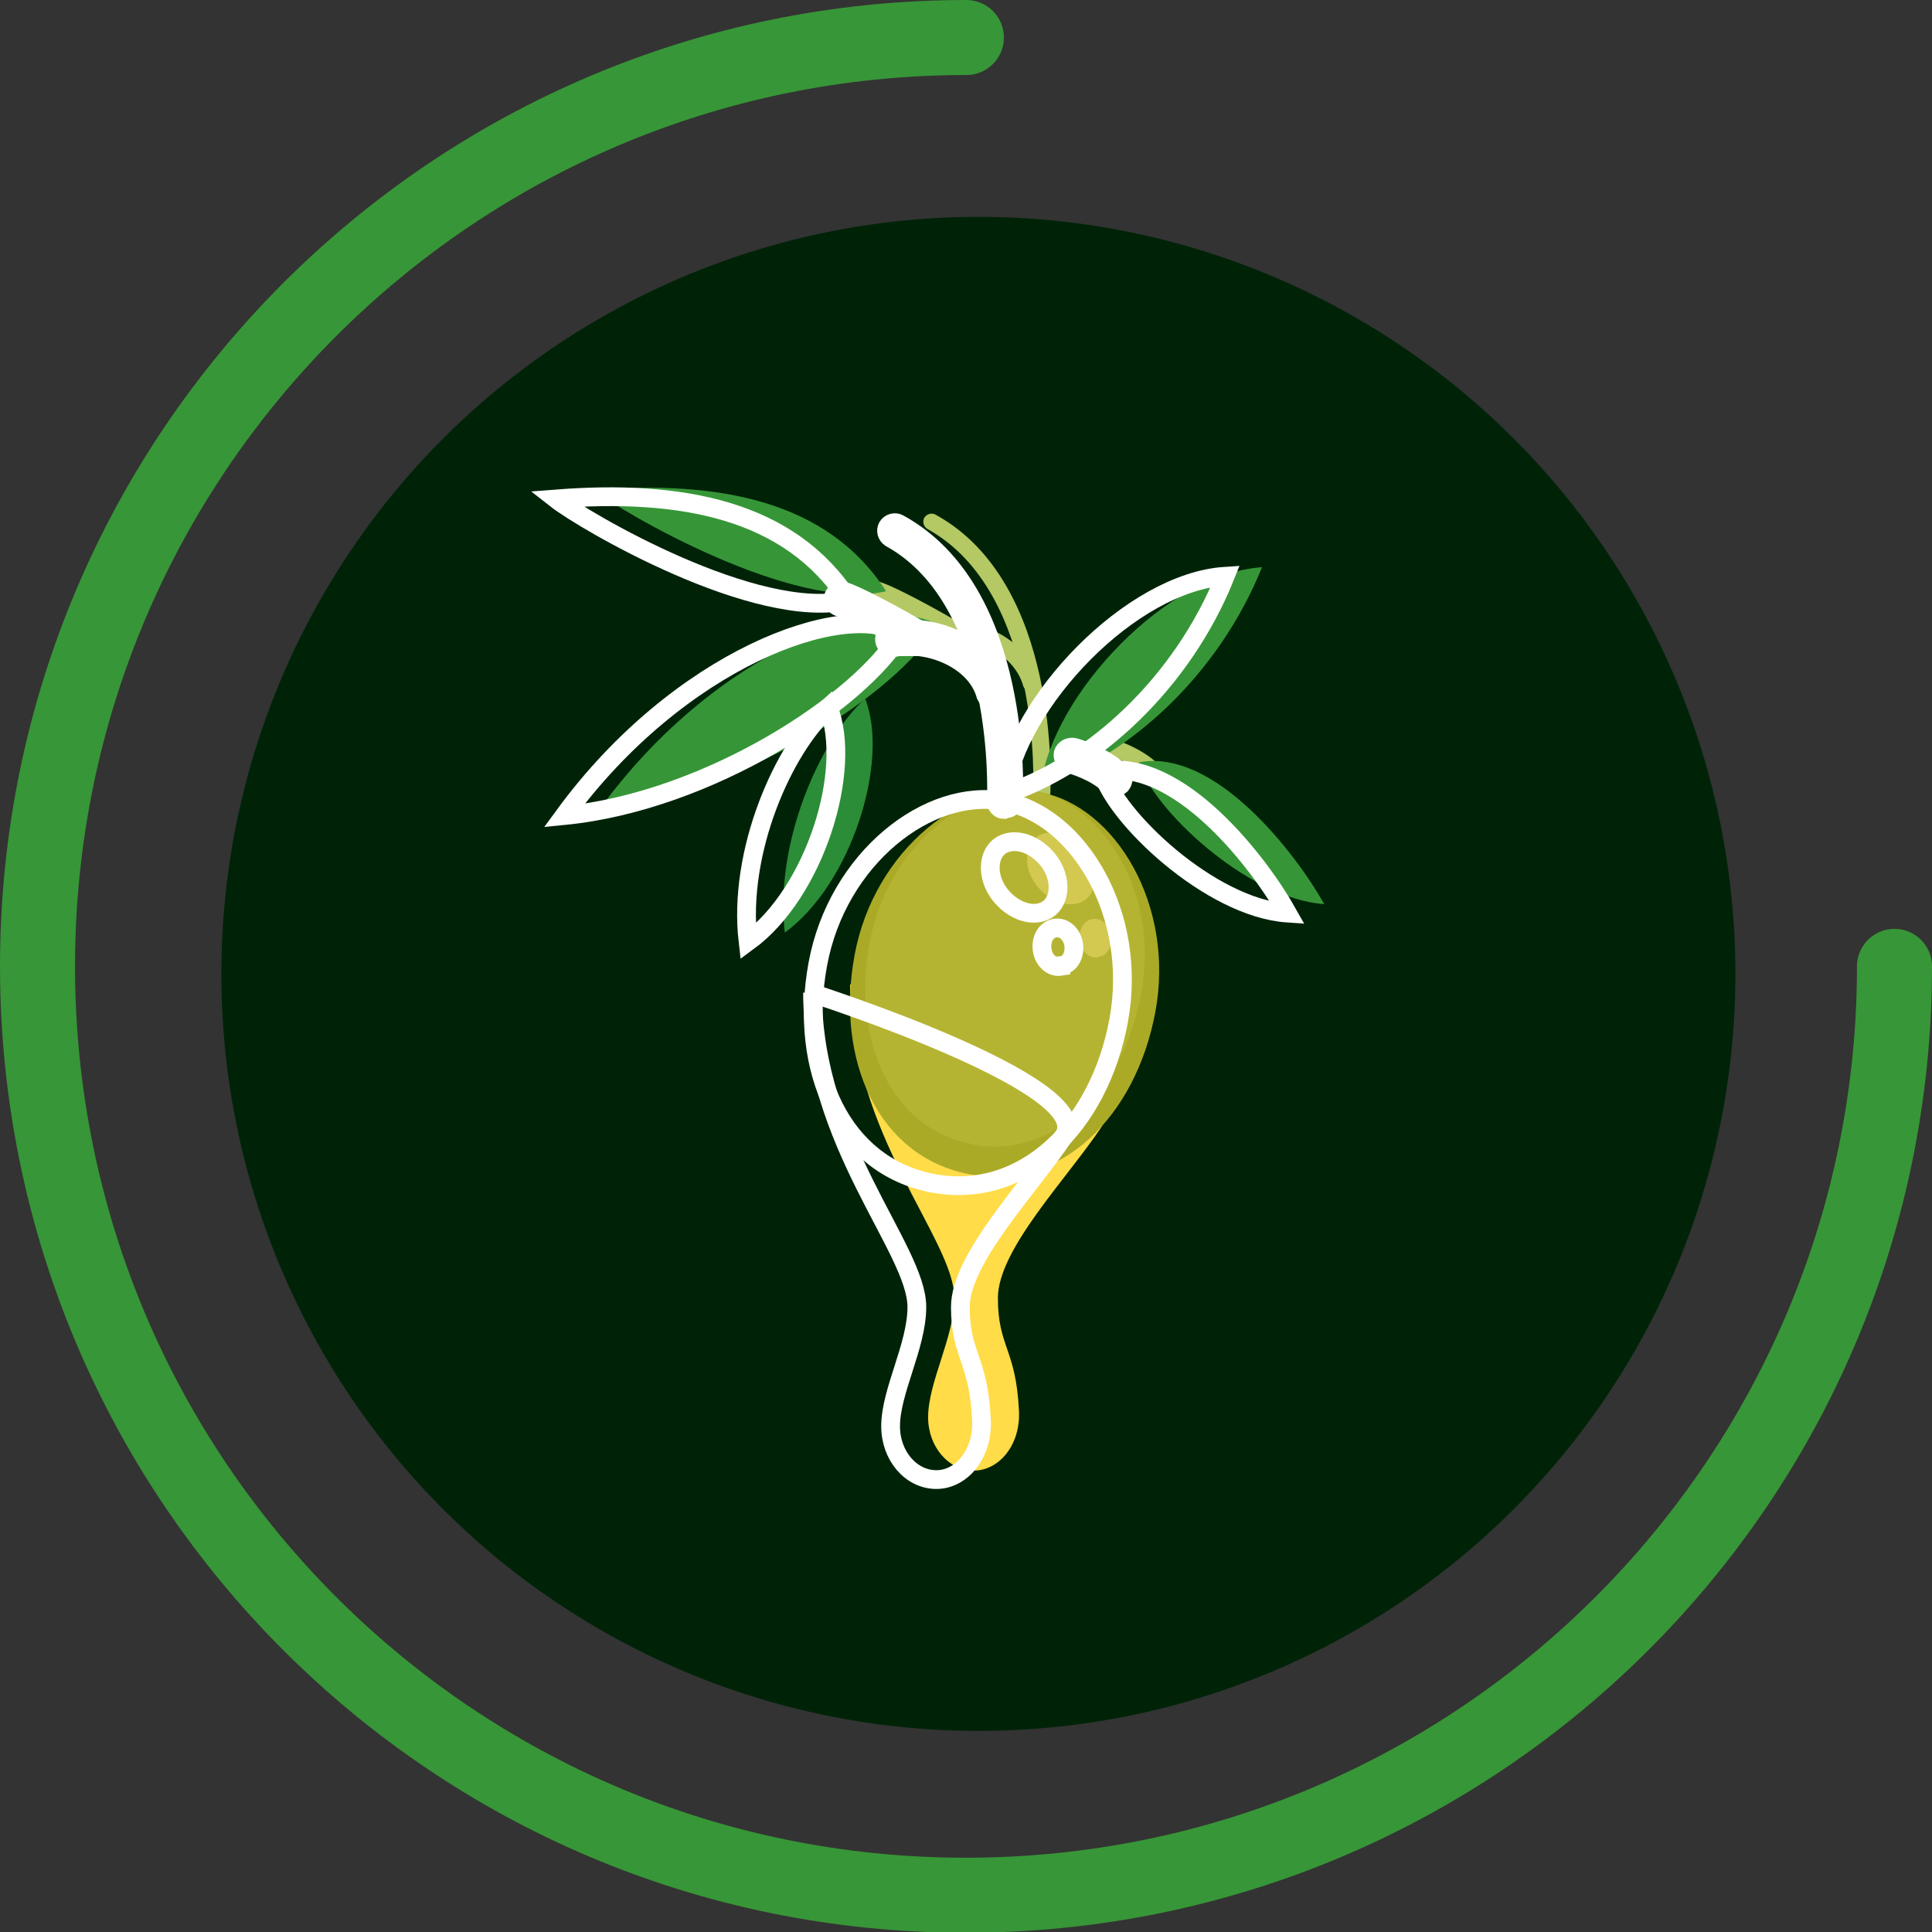 <svg viewBox="0 0 25.75 25.75" xmlns="http://www.w3.org/2000/svg" data-name="Livello 1" id="Livello_1">
  <rect x="0" y="0" width="25.75" height="25.75" fill="#333333" stroke="none"/>
  <circle style="fill: #002308;" r="10.09" cy="12.98" cx="13.04"></circle>
  <path style="fill: none; stroke: #379637; stroke-linecap: round; stroke-miterlimit: 10;" d="M25.25,12.88c0,6.83-5.54,12.38-12.38,12.38S.5,19.71.5,12.88,6.04.5,12.88.5"></path>
  <g>
    <path style="fill: #b4c863;" d="M13.87,10.67s0,0,0,0c-.06,0-.11-.06-.1-.12,0-.03.13-2.65-1.41-3.5-.05-.03-.07-.1-.04-.15.03-.05.1-.07.15-.04,1.66.91,1.53,3.59,1.53,3.7,0,.06-.05.1-.11.1Z"></path>
    <path style="fill: #b4c863;" d="M13.75,9.23s-.09-.03-.11-.08c-.13-.48-.76-.73-1.22-.64-.06.01-.12-.03-.13-.09-.01-.06.03-.12.09-.13.57-.12,1.32.2,1.48.8.02.06-.02.12-.08.13,0,0-.02,0-.03,0Z"></path>
    <path style="fill: #b4c863;" d="M15.35,10.37s-.06-.01-.08-.03c-.17-.18-.52-.28-.53-.28-.06-.02-.09-.08-.08-.14.02-.06.08-.09.14-.08.02,0,.41.12.63.34.04.04.04.11,0,.16-.02.02-.05.03-.08.03Z"></path>
    <path style="fill: #b4c863;" d="M12.72,8.49s-.04,0-.05-.01c0,0-.72-.41-1-.51-.06-.02-.09-.08-.07-.14.02-.06.08-.09.14-.07.29.1,1,.51,1.03.53.05.03.07.1.04.15-.02.04-.06.06-.1.06Z"></path>
    <path style="fill: #ffdc48;" d="M11.33,13.11c0,2.01,1.39,3.41,1.39,4.19,0,.52-.35,1.12-.35,1.59,0,.39.27.71.61.71s.63-.35.6-.81c-.04-.81-.28-.84-.28-1.49s.93-1.6,1.38-2.28c.45-.68-3.35-1.9-3.35-1.9Z"></path>
    <path style="fill: #abaa27;" d="M15.4,13.48c-.26,1.41-1.27,2.4-2.48,2.17-1.21-.23-1.79-1.51-1.53-2.92.26-1.41,1.48-2.36,2.48-2.17,1,.19,1.79,1.51,1.53,2.92Z"></path>
    <path style="fill: #b5b432;" d="M13.26,15.28c-.1,0-.2,0-.3-.03-.52-.1-.92-.41-1.17-.91-.25-.49-.32-1.12-.2-1.77.23-1.25,1.23-2.03,2.03-2.03.07,0,.15,0,.22.02.85.16,1.62,1.34,1.37,2.68-.22,1.2-1.02,2.04-1.94,2.04Z"></path>
    <path style="fill: #369637;" d="M16.82,7.56c-1.25.08-2.78,1.67-2.95,2.91,1.19-.39,2.38-1.49,2.95-2.91Z"></path>
    <path style="fill: #369637;" d="M12.5,8.33c-.76-.46-2.96.34-4.49,2.43,1.93-.19,3.95-1.52,4.49-2.43Z"></path>
    <path style="fill: #369637;" d="M7.91,6.53c1.67-.13,3.12.14,3.9,1.35-1.23.29-3.53-1.06-3.9-1.35Z"></path>
    <path style="fill: #2b8d37;" d="M11.53,9.31c.33.83-.18,2.47-1.07,3.12-.14-1.2.47-2.57,1.07-3.12Z"></path>
    <path style="fill: #369637;" d="M15.18,10.16c1.02-.19,2.1,1.23,2.47,1.89-1.03-.07-2.31-1.29-2.47-1.89Z"></path>
    <path style="fill: #d3c951;" d="M14.48,11.98c-.17.14-.45.07-.64-.15-.19-.22-.2-.52-.04-.66.17-.14.45-.07.64.15.19.22.2.52.04.66Z"></path>
    <path style="fill: #d3c951;" d="M14.64,12.76c-.12.02-.23-.08-.25-.22-.02-.14.05-.27.17-.29.12-.02.23.08.25.22.02.14-.05.27-.17.28Z"></path>
  </g>
  <g>
    <path style="fill: none; stroke: #fff; stroke-miterlimit: 10; stroke-width: .25px;" d="M13.38,10.79s0,0,0,0c-.06,0-.11-.06-.1-.12,0-.03.13-2.65-1.41-3.5-.05-.03-.07-.1-.04-.15.03-.05.1-.07.15-.04,1.66.91,1.53,3.59,1.53,3.7,0,.06-.05.1-.11.1Z"></path>
    <path style="fill: #b4c863; stroke: #fff; stroke-miterlimit: 10; stroke-width: .25px;" d="M13.25,9.35s-.09-.03-.11-.08c-.13-.48-.76-.73-1.22-.64-.06.01-.12-.03-.13-.09-.01-.06.03-.12.09-.13.57-.12,1.32.2,1.48.8.02.06-.02.12-.08.13,0,0-.02,0-.03,0Z"></path>
    <path style="fill: #b4c863; stroke: #fff; stroke-miterlimit: 10; stroke-width: .25px;" d="M14.86,10.49s-.06-.01-.08-.03c-.17-.18-.52-.28-.53-.28-.06-.02-.09-.08-.08-.14.02-.06.08-.09.14-.08.02,0,.41.12.63.34.04.04.04.11,0,.16-.02.02-.05.03-.08.03Z"></path>
    <path style="fill: #b4c863; stroke: #fff; stroke-miterlimit: 10; stroke-width: .25px;" d="M12.23,8.61s-.04,0-.05-.01c0,0-.72-.41-1-.51-.06-.02-.09-.08-.07-.14.02-.06.08-.09.14-.07.29.1,1,.51,1.03.53.05.03.07.1.04.15-.02.04-.06.06-.1.06Z"></path>
    <path style="fill: none; stroke: #fff; stroke-miterlimit: 10; stroke-width: .25px;" d="M10.83,13.23c0,2.01,1.39,3.41,1.39,4.19,0,.52-.35,1.12-.35,1.59,0,.39.27.71.61.71s.63-.35.6-.81c-.04-.81-.28-.84-.28-1.49s.93-1.6,1.38-2.28c.45-.68-3.35-1.9-3.35-1.9Z"></path>
    <path style="fill: none; stroke: #fff; stroke-miterlimit: 10; stroke-width: .25px;" d="M14.91,13.6c-.26,1.41-1.27,2.4-2.48,2.17-1.21-.23-1.79-1.51-1.53-2.92.26-1.41,1.48-2.36,2.48-2.17,1,.19,1.79,1.51,1.53,2.92Z"></path>
    <path style="fill: none; stroke: #fff; stroke-miterlimit: 10; stroke-width: .25px;" d="M16.33,7.68c-1.25.08-2.78,1.67-2.95,2.91,1.19-.39,2.38-1.49,2.95-2.91Z"></path>
    <path style="fill: none; stroke: #fff; stroke-miterlimit: 10; stroke-width: .25px;" d="M12.01,8.44c-.76-.46-2.96.34-4.49,2.43,1.93-.19,3.95-1.52,4.49-2.43Z"></path>
    <path style="fill: none; stroke: #fff; stroke-miterlimit: 10; stroke-width: .25px;" d="M7.41,6.65c1.67-.13,3.12.14,3.9,1.35-1.23.29-3.53-1.06-3.9-1.35Z"></path>
    <path style="fill: none; stroke: #fff; stroke-miterlimit: 10; stroke-width: .25px;" d="M11.04,9.43c.33.83-.18,2.47-1.07,3.12-.14-1.2.47-2.57,1.07-3.12Z"></path>
    <path style="fill: none; stroke: #fff; stroke-miterlimit: 10; stroke-width: .25px;" d="M14.69,10.28c1.02-.19,2.1,1.23,2.47,1.89-1.03-.07-2.31-1.29-2.47-1.89Z"></path>
    <path style="fill: none; stroke: #fff; stroke-miterlimit: 10; stroke-width: .25px;" d="M13.99,12.1c-.17.14-.45.07-.64-.15-.19-.22-.2-.52-.04-.66.17-.14.45-.07.64.15.19.22.2.52.04.66Z"></path>
    <path style="fill: none; stroke: #fff; stroke-miterlimit: 10; stroke-width: .25px;" d="M14.14,12.88c-.12.02-.23-.08-.25-.22-.02-.14.05-.27.17-.29.12-.02.23.08.25.22.02.14-.05.27-.17.28Z"></path>
  </g>
</svg>